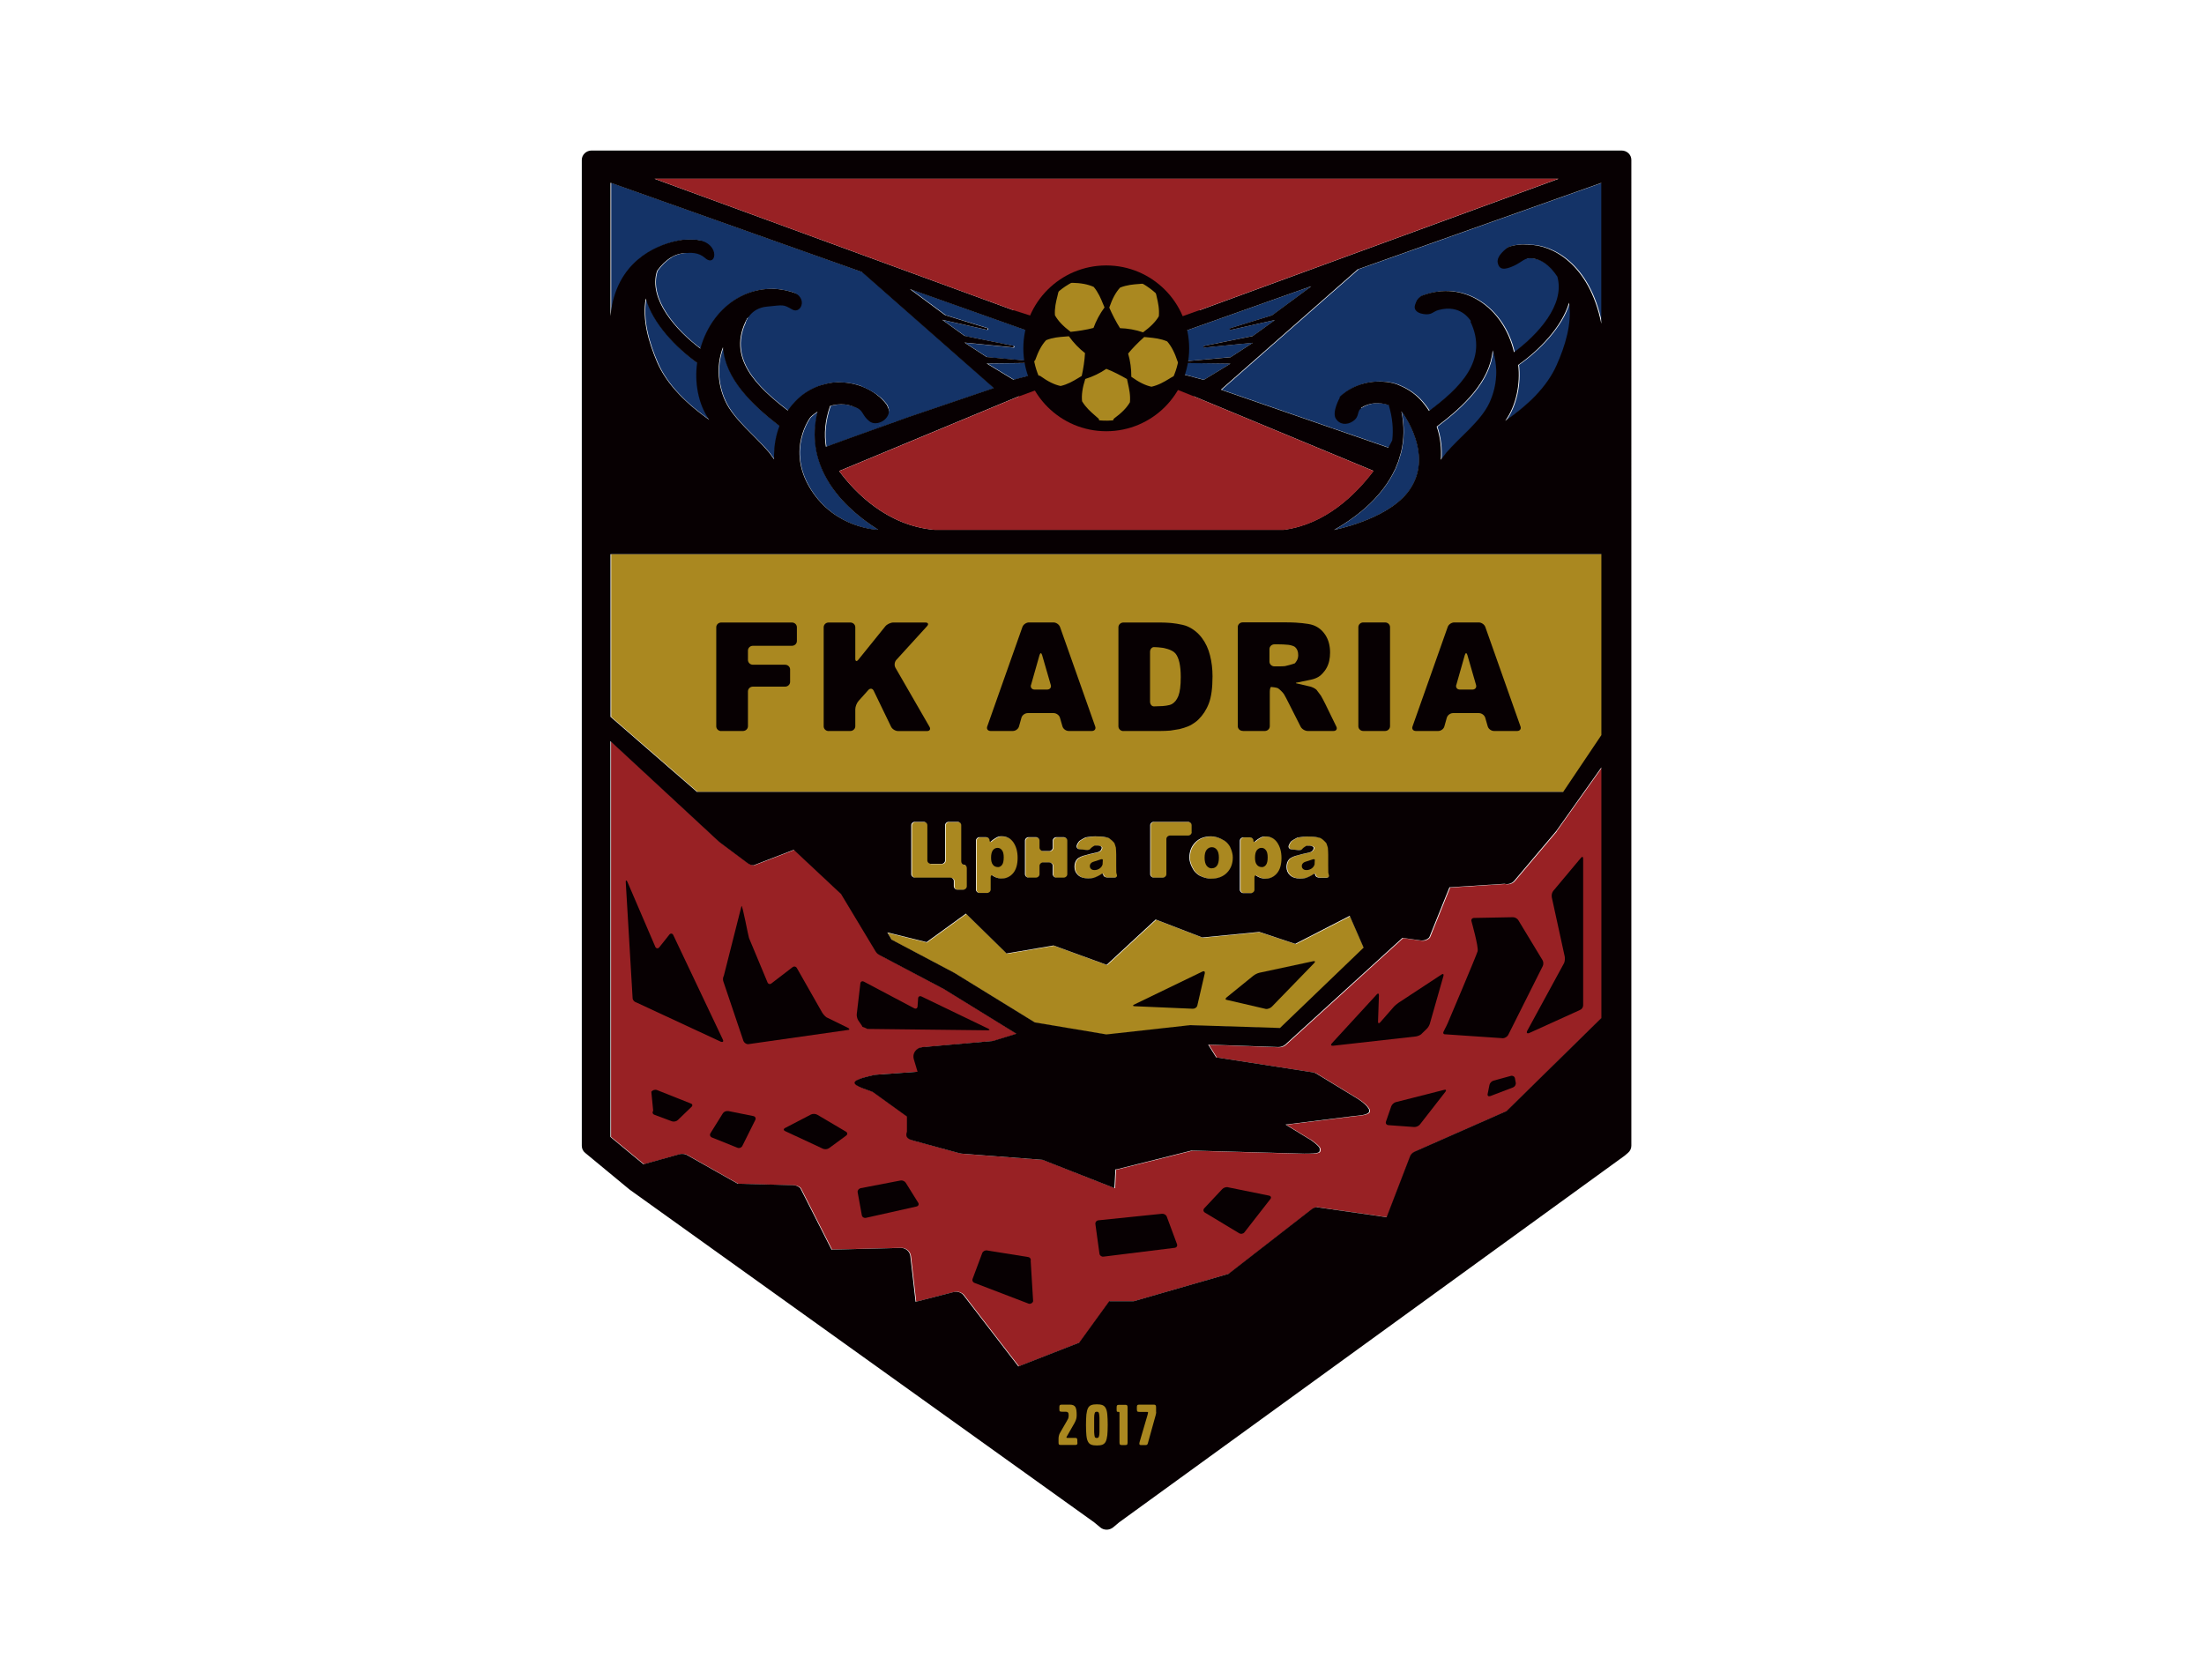 <?xml version="1.0" encoding="UTF-8"?>
<svg id="_レイヤー_2" data-name="レイヤー 2" xmlns="http://www.w3.org/2000/svg" viewBox="0 0 269.8 205.71">
  <defs>
    <style>
      .cls-1 {
        fill: #fff;
      }

      .cls-2, .cls-3 {
        fill-rule: evenodd;
      }

      .cls-2, .cls-4 {
        fill: #070002;
      }

      .cls-3, .cls-5 {
        fill: #aa8820;
      }

      .cls-6 {
        fill: #982124;
      }

      .cls-7 {
        fill: #143367;
      }
    </style>
  </defs>
  <g id="_レイヤー_1-2" data-name="レイヤー 1">
    <g>
      <rect class="cls-1" width="269.8" height="205.71"/>
      <g>
        <path class="cls-5" d="m159.78,105.52s-.18.06-.27.16c-.1.1-.15.22-.15.35,0,.15.05.27.15.36.1.1.24.14.43.14s.38-.05.55-.15c.17-.1.29-.23.36-.37.07-.15.07-.16.07-.16.02-.23.03-.49.03-.57s-.11-.11-.25-.06c-.14.05-.7.22-.92.3"/>
        <path class="cls-5" d="m114.04,105.8h1.29c.24,0,.44-.19.44-.42v-4.31c0-.23.2-.42.44-.42h1.1c.24,0,.44.19.44.42v4.41c0,.23.16.42.35.42s.34.19.34.42v2.22c0,.23-.2.42-.44.42h-.71c-.24,0-.44-.19-.44-.42v-.64c0-.23-.2-.42-.44-.42h-4.33c-.24,0-.44-.19-.44-.42v-5.99c0-.23.2-.42.44-.42h1.09c.24,0,.44.19.44.42v4.31c0,.23.2.42.44.42"/>
        <path class="cls-5" d="m119.55,108.94v-5.99c0-.23.2-.42.44-.42h.79c.24,0,.44.16.44.37s.1.25.22.11c.12-.14.59-.44.82-.53,0,0,.14-.06.45-.06.62,0,1.1.25,1.44.76.34.51.51,1.13.51,1.88,0,.82-.19,1.45-.56,1.88s-.84.65-1.4.65c-.27,0-.52-.05-.74-.15-.23-.1-.29-.15-.29-.15-.18-.16-.32-.1-.32.13v1.52c0,.23-.2.42-.44.42h-.92c-.24,0-.44-.19-.44-.42"/>
        <path class="cls-5" d="m127.77,104.23h.74c.24,0,.44-.19.44-.42v-.85c0-.23.2-.42.44-.42h.9c.24,0,.44.19.44.42v4.11c0,.23-.2.42-.44.42h-.9c-.24,0-.44-.19-.44-.42v-1.03c0-.23-.2-.42-.44-.42h-.74c-.24,0-.44.19-.44.42v1.03c0,.23-.2.42-.44.42h-.9c-.24,0-.44-.19-.44-.42v-4.11c0-.23.2-.42.44-.42h.9c.24,0,.44.19.44.42v.85c0,.23.2.42.44.42"/>
        <path class="cls-5" d="m134.87,103.69c-.09-.09-.25-.14-.48-.14h-.29c-.2.08-.51.31-.56.41-.05.1-.28.16-.52.13l-.83-.09c-.24-.03-.38-.23-.32-.46,0,0,.05-.16.16-.34.12-.18.17-.22.17-.22.19-.14.52-.33.74-.43l.28-.05c.28-.05.59-.08.93-.08.53,0,.96.03,1.28.09.32.06.45.15.45.15.19.14.48.4.62.58,0,0,0,0,.09.26.09.26.09.31.09.31.02.23.04.61.04.84v1.35c0,.23,0,.61.01.83l.03.13.03.13c.08.21-.05.37-.28.37h-.79c-.24,0-.49-.1-.55-.23l-.02-.06-.02-.07c-.02-.14-.15-.15-.27-.04-.13.11-.65.36-.88.43,0,0-.26.08-.68.08-.55,0-.97-.14-1.26-.41-.29-.27-.43-.61-.43-1.01,0-.37.1-.69.31-.93s.73-.41.73-.41c.23-.07.61-.18.84-.23,0,0,.67-.15.87-.2.2-.06.22-.07.22-.07.22-.09.39-.34.36-.56l-.09-.09Z"/>
        <path class="cls-5" d="m145.95,101.9c0,.23-.2.42-.44.42h-2.22c-.24,0-.44.19-.44.42v4.31c0,.23-.2.42-.44.42h-1.1c-.24,0-.44-.19-.44-.42v-5.99c0-.23.2-.42.44-.42h4.19c.24,0,.44.19.44.42v.83Z"/>
        <path class="cls-5" d="m146.4,103.15c.48-.49,1.12-.73,1.93-.73.93,0,1.75.61,1.75.61.19.14.44.42.55.63,0,0,.36.66.36,1.34,0,.76-.24,1.38-.71,1.87-.47.49-1.12.73-1.96.73-.74,0-1.43-.39-1.43-.39-.2-.12-.49-.37-.63-.56,0,0-.59-.81-.59-1.62,0-.75.24-1.37.72-1.86"/>
        <path class="cls-5" d="m151.86,108.94v-5.99c0-.23.2-.42.44-.42h.79c.24,0,.44.16.44.37s.1.25.22.11c.12-.14.59-.44.82-.53,0,0,.14-.06.45-.06.62,0,1.1.25,1.44.76.34.51.51,1.13.51,1.88,0,.82-.19,1.45-.56,1.88s-.84.65-1.4.65c-.27,0-.52-.05-.74-.15-.23-.1-.29-.15-.29-.15-.18-.16-.32-.1-.32.13v1.52c0,.23-.2.42-.44.42h-.92c-.24,0-.44-.19-.44-.42"/>
        <path class="cls-5" d="m160.82,103.69c-.09-.09-.25-.14-.48-.14h-.29c-.2.08-.51.31-.56.41-.05.1-.28.16-.52.13l-.83-.09c-.24-.03-.38-.23-.32-.46,0,0,.05-.16.16-.34.12-.18.17-.22.17-.22.19-.14.52-.33.74-.43l.28-.05c.28-.05.59-.08.93-.08.53,0,.96.03,1.28.09.32.06.45.15.45.15.19.14.48.4.62.58,0,0,0,0,.09.26.09.26.09.31.09.31.02.23.04.61.04.84v1.35c0,.23,0,.61.01.83l.03.13.03.13c.08.21-.05.37-.28.37h-.79c-.24,0-.49-.1-.55-.23l-.02-.06-.02-.07c-.02-.14-.15-.15-.27-.04-.13.11-.65.36-.88.43,0,0-.26.08-.68.08-.55,0-.97-.14-1.26-.41-.29-.27-.43-.61-.43-1.01,0-.37.1-.69.31-.93.2-.24.73-.41.73-.41.23-.07.61-.18.84-.23,0,0,.67-.15.87-.2.2-.06.22-.07.22-.07.22-.09.39-.34.36-.56l-.09-.09Z"/>
        <path class="cls-5" d="m154.45,106.17c.21,0,.38-.09.52-.27.14-.18.21-.49.21-.93,0-.4-.07-.7-.22-.88-.15-.19-.32-.28-.53-.28-.23,0-.41.09-.57.28-.15.19-.23.5-.23.92,0,.39.07.68.23.87.15.19.35.28.59.28"/>
        <path class="cls-5" d="m148.34,106.31c.26,0,.47-.1.63-.31.16-.21.24-.54.24-1,0-.43-.08-.75-.25-.96-.16-.21-.37-.31-.61-.31-.26,0-.47.11-.64.32-.17.21-.25.54-.25.97s.09.77.25.98c.17.21.38.32.63.32"/>
        <path class="cls-5" d="m133.83,105.52s-.18.06-.27.16c-.1.1-.15.22-.15.35,0,.15.05.27.15.36.1.1.24.14.43.14s.38-.05.55-.15c.17-.1.29-.23.36-.37.07-.15.07-.16.07-.16.02-.23.03-.49.03-.57s-.11-.11-.25-.06c-.14.05-.7.22-.92.3"/>
        <path class="cls-5" d="m122.14,106.17c.21,0,.38-.09.52-.27.14-.18.21-.49.21-.93,0-.4-.07-.7-.22-.88-.15-.19-.32-.28-.53-.28-.23,0-.41.09-.57.28-.15.19-.23.5-.23.92,0,.39.07.68.23.87.15.19.35.28.59.28"/>
        <path class="cls-7" d="m171.54,55.36l-.34,1.14c-.03.08-.06.16-.1.24l-.32.81h-.02c-1.44,3.03-4.19,5.49-7.42,7.33,0,0,6.25-1.2,8.94-4.52,3.62-4.47-.7-10-.7-10,.37,1.79.33,3.45-.04,5"/>
        <path class="cls-7" d="m100.12,50.43c-.31.2-.6.42-.86.67,0,0-3.03,3.93.02,8.82,3.05,4.89,8.28,4.97,8.28,4.97-5.26-3.33-8.97-8.24-7.44-14.46"/>
        <path class="cls-7" d="m74.82,22.4v16.32c.62-6.68,5.57-8.62,7.86-9.16.11-.03.22-.05.33-.08.19-.04.36-.07.49-.09.07-.01.14-.02.2-.03.08,0,.13-.01.13-.01h0c1.04-.1,2.12.01,3.16.37,1,.35,1.33,1.6,1.32,1.95-.03,1.12-.95,2.01-2.05,1.98-1.09-.03-1.93-.76-1.89-1.87,0-.14,0-.63.02-.76-1.57-.16-2.89.77-3.88,2.15-1.12,3.46,2.35,7.29,5.3,9.52,1.52-5.57,6.74-8.77,11.93-6.68.72.28,1.26,1.52,1.22,2.2-.04.13-.09.27-.12.4-1.4,2.78-3.67.8-3.4-.64-1.11-.63-2.85.43-3.89,1.01-2.65,4.86,1.28,8.46,4.96,11.29.36-.5.76-.99,1.25-1.45.76-.71,1.62-1.22,2.53-1.56,0,0,1.53-.56,2.69-.44,2.06.04,4.28.93,5.64,2.73.06.11.12.23.17.36.02.05.03.09.05.14.03.1.07.2.1.31.43,1.93-2.69,2.08-3.36,1.53-.72-.59-.38-1.76-.38-1.76-1.04-.69-2.3-.78-3.51-.42-.63,1.79-.76,3.46-.51,5l2.4-.88,7.64-2.74,10.51-3.57-16.15-14.21-30.75-10.92Z"/>
        <path class="cls-7" d="m88.57,42.53c-.74,1.95-.76,4.3.25,6.53,1.04,2.32,3.76,4.39,5.37,6.33.23.28.42.59.64.87-.05-1.4.15-2.79.65-4.08-3.39-2.62-6.65-5.79-6.91-9.66"/>
        <path class="cls-7" d="m85.42,44.45c-2.53-1.82-5.43-4.78-6.29-7.89-.48,2.6.37,5.42,1.37,7.76,1.22,2.88,3.72,5.2,6.4,7.11-1.36-1.93-1.81-4.65-1.47-6.97"/>
        <path class="cls-7" d="m175.96,52.24c.45,1.3.6,2.67.51,4.06.22-.28.41-.57.63-.84,1.59-1.87,4.24-3.84,5.29-6.1,1.02-2.18,1.07-4.5.41-6.45-.35,3.81-3.55,6.85-6.85,9.34"/>
        <path class="cls-7" d="m185.95,44.67c.27,2.31-.24,4.98-1.59,6.85,2.6-1.81,5.06-4.03,6.3-6.84,1.01-2.28,1.9-5.04,1.51-7.63-.9,3.05-3.75,5.89-6.21,7.62"/>
        <path class="cls-7" d="m166.3,32.99l-16.68,14.67-.06.06,20.49,7.1c.31-.55.47-.88.48-.91.15-1.33.05-2.77-.43-4.31-1.14-.38-2.35-.34-3.36.32.11.26.18.53.18.83,0,1.11-.85,2.01-1.9,2.01s-1.99-.81-1.99-1.92c0-.4.19-1.14.47-1.59,1.35-1.75,3.49-2.56,5.46-2.54,0,0,1.52-.02,2.55.52.85.36,1.66.89,2.37,1.61.45.47.82.96,1.15,1.47,3.58-2.69,7.43-6.14,5.03-11.02-.98-.61-2.61-1.71-3.69-1.11.14.89-.68,1.96-1.61,1.96-1.04,0-1.76-.75-1.76-1.86,0-.68.54-1.85,1.23-2.11,5-1.91,9.9,1.4,11.2,6.95,2.87-2.12,6.29-5.8,5.31-9.25-.91-1.39-2.15-2.36-3.65-2.24.03.13,0,.61,0,.74,0,1.11-.81,1.8-1.86,1.8s-1.94-.9-1.9-2.02c.09-2.69,3.97-2.19,3.97-2.19h-.01c2.72,0,7.34,2.25,8.83,9.65v-17.23l-29.82,10.59Z"/>
        <path class="cls-7" d="m147.38,46.5l3.27-1.99-5.57-.07c-.06,0-.11-.05-.11-.1,0-.06.04-.1.1-.11l5.59-.5,2.72-1.77-5.92.59h-.01c-.06,0-.11-.05-.11-.11s.05-.1.1-.1l5.93-1.2,2.73-1.97-5.43,1.22s-.02,0-.02,0h-.01c-.06,0-.11-.05-.11-.11,0-.05.04-.1.1-.1l5.12-1.58,4.78-3.54h-.06s-23.43,8.32-23.43,8.32l4.55,1.58,5.8,1.54Z"/>
        <path class="cls-7" d="m120.88,40.18c.05,0,.1.05.1.11s-.05.1-.11.1h0s-.02,0-.03,0l-5.43-1.21,2.73,1.97,5.94,1.2c.06,0,.1.05.1.11s-.05.1-.11.1h-.01l-5.92-.59,2.72,1.77,5.59.5c.06,0,.1.05.1.11,0,.06-.05.1-.11.1l-5.57.06,3.27,1.99,2.83-.75,6.97-2.37-22.47-7.98,4.31,3.19,5.12,1.58Z"/>
        <polygon class="cls-5" points="74.82 67.86 74.82 87.77 85.4 96.96 191.45 96.96 196.12 90.01 196.12 67.86 74.82 67.86"/>
        <path class="cls-5" d="m158.62,115.6l-4.4-1.46-6.97.68-5.71-2.2-6,5.55-6.5-2.37-5.75.98-4.98-4.88-4.84,3.51-4.81-1.19.53.89,7.69,4.07,9.84,6.06,8.77,1.47,10.2-1.13c.06,0,.12,0,.18,0h.02l10.85.34,10.23-9.83-1.7-3.9-6.67,3.43Z"/>
        <path class="cls-6" d="m190.58,101.8l-5.11,6.05c-.29.35-.77.5-1.22.39l-6.73.43-2.47,6.13c-.27.29-.66.43-1.06.37l-2.22-.31-14.34,13.06c-.23.21-.55.32-.87.31l-8.57-.31.97,1.56,11.82,1.83c.16.02.31.08.45.16l5.07,3.09c.43.26,1.51,1.07,1.4,1.54-.11.47-1.39.51-1.89.57l-8.35,1.04,2.75,1.68c.5.24,1.41,1,1.43,1.23.05.54.06.65-1.88.65l-13.8-.38-9.01,2.26c-.1.03-.2.04-.3.04-.06,0-.11,2.3-.16,2.29l-8.78-3.46-9.91-.76c-.08,0-.16-.02-.23-.04l-5.59-1.54c-.52-.14-1.16-.3-.87-1.11v-1.86l-4.15-2.99c-.44-.22-2.32-.7-2.26-1.17.06-.47,2.05-.85,2.53-.96l5.18-.37-.46-1.54c-.1-.33-.04-.68.16-.97.2-.28.52-.47.88-.49l8.65-.76,2.87-.88-8.86-5.46-7.91-4.19c-.19-.1-.35-.25-.46-.43l-4.23-7.03-5.79-5.42-4.9,1.89c-.27,0-.53-.09-.74-.24l-3.49-2.61-13.33-12.35v48.46l4.05,3.35,1.03-.29h0s3.36-.94,3.36-.94c.09-.03.18-.04.27-.04.03,0,.05,0,.08,0,.06,0,.12,0,.19.02.03,0,.06.01.1.02.05.01.11.03.16.05.03.01.06.03.09.04.02.01.04.02.06.03l6.19,3.5,6.81.18s.07,0,.11.01c.04,0,.08,0,.11.01.05.01.09.03.14.04.03.01.06.02.1.03.05.02.09.05.14.07.02.02.05.03.08.04.07.05.13.1.18.16l3.81,7.51,8.54-.21c.58.03,1.05.47,1.12,1.02l.64,5.58,4.64-1.19c.42-.11.87.01,1.18.32l6.76,8.78,7.45-2.91,3.68-5.08h3.01l11.58-3.34,10.19-7.92c.17-.13.38-.22.6-.24l8.56,1.23,2.9-7.54c.12-.21.3-.38.52-.49l11.27-4.97,11.61-11.4v-30.67l-5.54,7.81Z"/>
        <path class="cls-4" d="m88.49,127.29l-6.08-12.82c-.11-.2-.32-.22-.47-.04l-1.23,1.55c-.15.19-.36.17-.48-.03l-3.44-8.01c-.11-.2-.2-.18-.19.05l.84,14.21c0,.23.2.47.44.53l10.39,4.83c.23.06.33-.06.22-.27"/>
        <path class="cls-4" d="m101.16,124.55c-.18-.13-.42-.4-.53-.6l-3.08-5.42c-.11-.2-.35-.25-.53-.11l-2.59,1.99c-.18.14-.4.07-.48-.14l-2.26-5.42c-.09-.21-.81-4.12-.92-3.92l-2.16,8.53c-.12.2-.14.53-.05.74l2.45,7.26c.09.21.34.39.56.39l12.21-1.74c.22,0,.25-.11.07-.24l-2.67-1.31Z"/>
        <path class="cls-4" d="m105.52,125.63c.12.2,0,0,.66.35l14.75.17c.24,0,.26-.1.05-.2l-8.17-3.94c-.22-.1-.41,0-.42.23l-.07.99c-.02.23-.2.33-.41.22l-6.16-3.26c-.21-.11-.4-.01-.43.22l-.44,3.74c-.03.23.05.58.18.78l.48.7Z"/>
        <path class="cls-4" d="m173.99,126.61l.6-.58c.18-.15.38-.46.44-.68l1.67-5.86c.06-.22-.05-.3-.24-.17l-5.25,3.45c-.2.13-.49.38-.64.56l-1.61,1.84c-.16.18-.28.13-.27-.1l.11-3.21c0-.23-.11-.28-.27-.1l-5.5,5.99c-.16.18-.09.31.15.29l10.06-1.13c.24-.01.58-.15.77-.3"/>
        <path class="cls-4" d="m176.96,126.64l7.04.48c.24-.02.52-.2.63-.41l4.22-8.42c.11-.21.1-.54-.03-.74l-2.96-4.89c-.12-.2-.41-.36-.66-.36l-4.75.09c-.24,0-.39.19-.32.41,0,0,.89,3.15.75,3.67-.14.52-3.64,8.76-3.64,8.76-.09.21-.26.56-.37.76l-.15.31c-.11.2-.01.36.23.34"/>
        <path class="cls-4" d="m189.95,109.82l1.59,7.28c.05.23.02.59-.07.81l-4.54,8.34c-.09.22.03.32.25.24l6.21-2.82c.23-.08.41-.34.41-.57v-17.98c0-.23-.13-.27-.27-.09l-3.39,4.05c-.15.18-.23.51-.18.74"/>
        <path class="cls-4" d="m105.34,145.48l4.89-.94c.23-.05.53.08.65.28l1.52,2.44c.12.2.03.4-.2.46l-6.2,1.39c-.23.05-.46-.09-.5-.32l-.51-2.8c-.04-.23.12-.45.35-.5"/>
        <path class="cls-4" d="m125.87,153.91l-5.05-.81c-.24-.04-.5.11-.58.32l-1.18,3.16c-.08.22.04.44.27.51l6.6,2.53c.23.06.47-.07.54-.3l-.3-4.94c.06-.22-.08-.44-.31-.47"/>
        <path class="cls-4" d="m142.25,148.61l-7.78.8c-.24.02-.41.23-.38.46l.5,3.63c.03.23.26.39.49.36l8.71-1.08c.24-.03.37-.23.29-.45l-1.25-3.37c-.08-.22-.34-.37-.58-.35"/>
        <path class="cls-4" d="m150.34,145.36c-.23-.05-.56.05-.72.23l-2.2,2.35c-.16.17-.12.41.08.53l4.2,2.53c.2.12.49.07.63-.11l3.18-4.08c.15-.18.07-.37-.16-.42l-5.02-1.02Z"/>
        <path class="cls-4" d="m170.87,134.94c-.23.06-.48.29-.56.51l-.65,1.88c-.07.22.06.41.3.43l3.15.23c.24.02.55-.12.7-.3l3.13-4.02c.14-.18.07-.29-.16-.23l-5.9,1.5Z"/>
        <path class="cls-4" d="m184.95,131.73l-2.12.58c-.23.06-.46.3-.5.53l-.22,1.1c-.05.23.1.34.33.26l2.78-1.06c.22-.09.37-.34.33-.57l-.1-.54c-.04-.23-.27-.36-.5-.3"/>
        <path class="cls-4" d="m154.96,123.54c.24.02.57-.11.73-.28l5.19-5.35c.16-.17.11-.27-.13-.22l-6.58,1.41c-.23.05-.57.22-.75.37l-3.28,2.66c-.18.16-.13.3.11.31l4.7,1.09Z"/>
        <path class="cls-4" d="m146.04,123.5c.24.01.48-.16.53-.39l.91-3.93c.05-.23-.08-.33-.3-.22l-8.33,4.03c-.22.1-.19.2.05.21l7.15.31Z"/>
        <path class="cls-4" d="m159.78,105.52s-.18.06-.27.16c-.1.1-.15.22-.15.35,0,.15.05.27.15.36.1.1.24.14.43.14s.38-.05.55-.15c.17-.1.29-.23.36-.37.07-.15.07-.16.07-.16.02-.23.03-.49.03-.57s-.11-.11-.25-.06c-.14.05-.7.22-.92.3"/>
        <path class="cls-4" d="m198.51,18.43h-126.09c-.66,0-1.2.52-1.2,1.15v120.71c0,.34.15.66.42.87l5.36,4.43s.07.06.1.08l56.84,40.72.75.62c.22.19.5.28.78.28s.56-.1.79-.28l.74-.62,61.88-44.89.41-.35c.26-.22.41-.53.41-.87V19.58c0-.64-.53-1.15-1.2-1.15m-7.71,3.46l-43.95,16.1c-1.88-4.27-6.26-7.27-11.38-7.27s-9.5,3-11.38,7.27l-43.96-16.1h110.67Zm-40.17,18.51h0s.02,0,.02,0l5.43-1.22-2.73,1.97-5.93,1.2c-.06,0-.1.05-.1.1s.05.11.11.11h.02l5.92-.59-2.72,1.77-5.59.5c-.06,0-.1.05-.1.11s.05.1.11.1l5.57.07-3.27,1.99-5.8-1.54-4.55-1.58,23.43-8.32h.06s-4.78,3.53-4.78,3.53l-5.12,1.58c-.05,0-.1.05-.1.1,0,.06.05.11.11.11m20.94,9.97s4.32,5.53.7,10c-2.69,3.32-8.94,4.52-8.94,4.52,3.24-1.84,5.99-4.3,7.42-7.34h.02s.32-.81.32-.81c.03-.08.07-.16.1-.24l.34-1.14c.37-1.54.41-3.21.04-5m-14.39,14.52h-42.74c-5.8-.5-9.72-4.53-11.7-7.2l22-9.15c2.14,3.57,6.13,5.98,10.71,5.98s8.58-2.41,10.71-5.98l21.99,9.13c-2.2,2.91-5.89,6.54-10.98,7.21m-49.64,0s-5.23-.09-8.28-4.97c-3.05-4.89-.02-8.82-.02-8.82.26-.25.56-.47.86-.67-1.53,6.22,2.18,11.13,7.43,14.46m18.87-20.65l-5.59-.5-2.72-1.77,5.92.59h.01c.06,0,.11-.05.11-.11s-.05-.1-.1-.1l-5.93-1.2-2.73-1.97,5.43,1.22s.02,0,.02,0h.01c.06,0,.11-.05.11-.11,0-.05-.04-.1-.1-.1l-5.12-1.58-4.31-3.19,22.47,7.98-6.97,2.37-2.83.75-3.27-1.99,5.57-.07c.06,0,.11-.05.11-.1,0-.06-.04-.1-.1-.11m-51.61-21.84l30.75,10.92,16.15,14.21-10.51,3.57-7.64,2.74-2.4.88c-.25-1.54-.12-3.21.51-5,1.21-.35,2.47-.27,3.51.42,0,0-.34,1.17.38,1.76.67.54,3.79.39,3.36-1.53-.03-.1-.06-.2-.1-.31-.02-.05-.03-.09-.05-.14-.05-.13-.11-.25-.17-.36-1.36-1.81-3.58-2.69-5.64-2.73-1.15-.11-2.69.44-2.69.44-.9.34-1.77.85-2.53,1.56-.49.46-.89.95-1.25,1.45-3.67-2.83-7.61-6.44-4.96-11.29,1.04-.59,2.78-1.65,3.89-1.01-.27,1.44,2,3.41,3.4.64.04-.13.08-.27.12-.4.03-.68-.5-1.92-1.22-2.2-5.18-2.08-10.4,1.11-11.93,6.68-2.95-2.23-6.42-6.05-5.3-9.52,1-1.38,2.31-2.31,3.88-2.15-.03.13-.02.61-.02.76-.03,1.12.8,1.84,1.89,1.87,1.1.03,2.02-.85,2.05-1.98.01-.35-.32-1.6-1.32-1.95-1.05-.36-2.12-.47-3.17-.36h0s-.05,0-.13,0c-.07,0-.14.02-.21.03-.13.02-.3.05-.49.09-.11.02-.22.05-.33.07-2.29.55-7.23,2.48-7.85,9.16v-16.32Zm20.66,29.78c-.5,1.3-.7,2.68-.65,4.08-.22-.29-.41-.59-.64-.87-1.61-1.94-4.33-4.01-5.37-6.33-1-2.23-.99-4.59-.25-6.53.26,3.86,3.52,7.03,6.91,9.65m-8.59-.75c-2.67-1.91-5.17-4.23-6.4-7.11-.99-2.34-1.85-5.15-1.37-7.76.86,3.11,3.76,6.07,6.29,7.89-.34,2.32.11,5.04,1.47,6.97m109.23,73.23l-11.61,11.4-11.27,4.97c-.22.11-.4.28-.52.49l-2.9,7.54-8.57-1.23c-.22.03-.43.11-.6.25l-10.19,7.92-11.58,3.34h-3.01l-3.68,5.08-7.45,2.91-6.76-8.78c-.3-.31-.75-.43-1.18-.32l-4.64,1.19-.64-5.58c-.06-.56-.53-.99-1.11-1.02l-8.54.21-3.81-7.51c-.06-.06-.12-.11-.18-.16-.02-.02-.05-.03-.08-.04-.04-.03-.09-.06-.14-.08-.03-.01-.06-.02-.1-.03-.05-.02-.09-.03-.14-.04-.04,0-.08-.01-.12-.01-.04,0-.07-.01-.11-.02l-6.8-.18-6.19-3.5s-.04-.02-.06-.03c-.03-.01-.06-.03-.1-.04-.05-.02-.1-.04-.16-.05-.03,0-.06-.02-.1-.02-.06-.01-.12-.01-.18-.01-.03,0-.05,0-.08,0-.09,0-.18.02-.27.04l-3.36.94h0l-1.04.29-4.05-3.35v-48.46l13.33,12.35,3.49,2.61c.21.16.47.24.73.24l4.9-1.89,5.79,5.42,4.23,7.03c.11.18.27.33.46.43l7.91,4.18,8.86,5.46-2.87.88-8.65.76c-.35.03-.68.21-.88.5-.2.28-.26.64-.16.97l.46,1.54-5.18.37c-.48.11-2.47.49-2.53.96-.06.47,1.82.95,2.26,1.17l4.15,2.99v1.86c-.29.81.35.97.87,1.11l5.59,1.53c.08.02.15.03.23.04l9.91.76,8.78,3.45c.05,0,.11-2.29.16-2.29.1,0,.2-.01.3-.04l9.01-2.26,13.79.38c1.94,0,1.93-.12,1.88-.65-.02-.23-.93-.98-1.43-1.23l-2.75-1.68,8.36-1.04c.5-.06,1.78-.1,1.89-.57s-.98-1.28-1.4-1.54l-5.07-3.09c-.14-.08-.29-.14-.45-.16l-11.82-1.83-.97-1.56,8.57.3c.32,0,.63-.1.87-.31l14.34-13.06,2.22.31c.4.05.79-.09,1.06-.37l2.47-6.13,6.73-.43c.45.11.93-.04,1.22-.39l5.11-6.05,5.54-7.81v30.67Zm-82.08-18.86h1.29c.24,0,.44-.19.44-.42v-4.31c0-.23.2-.42.44-.42h1.1c.24,0,.44.19.44.42v4.41c0,.23.15.42.34.42s.34.19.34.42v2.22c0,.23-.2.42-.44.42h-.71c-.24,0-.44-.19-.44-.42v-.64c0-.23-.2-.42-.44-.42h-4.33c-.24,0-.44-.19-.44-.42v-5.99c0-.23.19-.42.44-.42h1.09c.24,0,.44.19.44.42v4.31c0,.23.2.42.44.42m-.56,9.6l4.84-3.51,4.98,4.88,5.75-.98,6.5,2.37,6-5.55,5.71,2.2,6.98-.68,4.4,1.46,6.66-3.43,1.7,3.9-10.23,9.83-10.84-.34h-.02c-.06,0-.12,0-.18,0l-10.2,1.13-8.77-1.47-9.84-6.06-7.69-4.07-.53-.89,4.81,1.19Zm6.07-6.46v-5.99c0-.23.2-.42.44-.42h.78c.24,0,.44.16.44.37s.1.25.22.11c.12-.14.6-.44.82-.53,0,0,.14-.06.45-.06.62,0,1.1.26,1.44.76s.51,1.13.51,1.88c0,.82-.19,1.45-.55,1.88-.37.43-.84.65-1.4.65-.27,0-.52-.05-.75-.15-.23-.1-.28-.15-.28-.15-.18-.16-.32-.1-.32.13v1.52c0,.23-.2.42-.44.42h-.92c-.24,0-.44-.19-.44-.42m8.22-4.71h.74c.24,0,.44-.19.44-.42v-.86c0-.23.2-.42.44-.42h.9c.24,0,.44.19.44.42v4.11c0,.23-.2.42-.44.42h-.9c-.24,0-.44-.19-.44-.42v-1.02c0-.23-.2-.42-.44-.42h-.74c-.24,0-.44.19-.44.42v1.02c0,.23-.2.42-.44.42h-.9c-.24,0-.44-.19-.44-.42v-4.11c0-.23.2-.42.44-.42h.9c.24,0,.44.19.44.42v.86c0,.23.2.42.44.42m7.11-.54c-.09-.09-.25-.14-.48-.14h-.29c-.2.08-.51.31-.56.41-.05.1-.28.16-.52.13l-.83-.09c-.24-.03-.38-.23-.32-.45,0,0,.04-.16.16-.34.12-.18.17-.22.17-.22.19-.14.52-.33.74-.43l.28-.05c.28-.05.59-.08.92-.08.53,0,.96.03,1.28.1.32.06.45.15.45.15.19.13.47.39.62.58,0,0,0,0,.09.26.09.26.09.31.09.31.02.23.04.61.04.84v1.35c0,.23,0,.61.01.83l.03.13.03.13c.09.2-.04.37-.28.37h-.79c-.24,0-.49-.1-.55-.23l-.02-.07-.02-.07c-.02-.14-.14-.15-.27-.04-.13.11-.65.36-.88.43,0,0-.26.08-.68.08-.55,0-.97-.14-1.26-.41-.29-.27-.43-.61-.43-1.01,0-.38.1-.69.31-.93.2-.24.73-.41.73-.41.23-.07.61-.17.84-.23,0,0,.67-.15.87-.2.2-.06.22-.07.22-.07.22-.09.39-.33.36-.55l-.09-.09Zm11.08-1.78c0,.23-.2.42-.44.42h-2.22c-.24,0-.44.19-.44.42v4.31c0,.23-.2.42-.44.42h-1.1c-.24,0-.44-.19-.44-.42v-5.99c0-.23.2-.42.44-.42h4.19c.24,0,.44.19.44.42v.83Zm.44,1.25c.48-.49,1.12-.73,1.93-.73.93,0,1.75.61,1.75.61.19.14.44.42.55.63,0,0,.36.66.36,1.34,0,.76-.24,1.39-.71,1.87-.47.48-1.12.73-1.96.73-.74,0-1.43-.39-1.43-.39-.21-.12-.49-.37-.63-.56,0,0-.59-.81-.59-1.62,0-.76.24-1.38.72-1.87m5.46,5.79v-5.99c0-.23.2-.42.44-.42h.78c.24,0,.44.16.44.37s.1.25.22.11c.12-.14.59-.44.82-.53,0,0,.14-.06.45-.06.62,0,1.1.26,1.44.76.34.51.51,1.13.51,1.88,0,.82-.19,1.45-.56,1.88-.37.43-.84.65-1.4.65-.27,0-.52-.05-.74-.15-.23-.1-.29-.15-.29-.15-.18-.16-.32-.1-.32.13v1.52c0,.23-.2.42-.44.42h-.91c-.24,0-.44-.19-.44-.42m8.96-5.25c-.09-.09-.25-.14-.47-.14h-.29c-.2.08-.51.31-.56.41-.04.1-.28.16-.51.13l-.83-.09c-.24-.03-.39-.23-.32-.45,0,0,.05-.16.16-.34.12-.18.17-.22.17-.22.19-.14.52-.33.73-.43l.29-.05c.28-.05.59-.08.92-.08.53,0,.96.03,1.28.1.32.06.45.15.45.15.2.13.48.39.62.58,0,0,0,0,.09.26.09.26.09.31.09.31.02.23.04.61.04.84v1.35c0,.23,0,.61.01.83l.03.13.03.13c.09.2-.04.37-.28.37h-.79c-.24,0-.49-.1-.55-.23l-.02-.07-.02-.07c-.02-.14-.15-.15-.27-.04-.13.11-.65.36-.88.43,0,0-.26.08-.68.08-.55,0-.97-.14-1.26-.41-.29-.27-.43-.61-.43-1.01,0-.38.1-.69.31-.93.21-.24.73-.41.73-.41.23-.07.61-.17.84-.23,0,0,.67-.15.87-.2.2-.06.22-.07.22-.07.22-.09.38-.33.36-.55l-.09-.09Zm35.3-13.68l-4.67,6.95h-106.05l-10.58-9.19v-19.91h121.3v22.15Zm-20.16-37.77c3.3-2.49,6.5-5.53,6.85-9.34.66,1.94.61,4.27-.41,6.45-1.06,2.27-3.71,4.23-5.29,6.11-.23.27-.42.57-.64.84.09-1.39-.06-2.76-.51-4.05m9.99-7.57c2.46-1.73,5.31-4.57,6.21-7.62.39,2.59-.5,5.35-1.51,7.63-1.24,2.81-3.69,5.03-6.3,6.84,1.35-1.87,1.86-4.54,1.59-6.85m10.17-5.04c-1.49-7.4-6.11-9.65-8.83-9.66h.01s-3.88-.49-3.97,2.2c-.03,1.11.85,2.01,1.9,2.01s1.86-.69,1.86-1.8c0-.14.03-.62,0-.75,1.5-.12,2.73.84,3.65,2.24.98,3.46-2.44,7.13-5.31,9.25-1.31-5.55-6.2-8.86-11.2-6.95-.69.26-1.23,1.43-1.23,2.11,0,1.11.72,1.86,1.76,1.86.94,0,1.76-1.07,1.61-1.96,1.08-.59,2.71.51,3.69,1.11,2.4,4.88-1.45,8.33-5.03,11.02-.33-.51-.7-1-1.15-1.47-.71-.73-1.52-1.25-2.37-1.61-1.03-.54-2.55-.52-2.55-.52-1.97-.02-4.11.8-5.46,2.54-.27.44-.47,1.19-.47,1.59,0,1.11.95,1.92,1.99,1.92s1.9-.9,1.9-2.01c0-.3-.07-.58-.18-.83,1.01-.65,2.22-.7,3.36-.32.47,1.54.58,2.97.43,4.3-.01.03-.17.36-.48.91l-20.49-7.1.06-.06,16.68-14.67,29.82-10.59v17.23Z"/>
        <polygon class="cls-6" points="124.06 37.98 80.11 21.88 190.78 21.88 146.83 37.98 136.08 41.8 124.06 37.98"/>
        <path class="cls-6" d="m146.16,48.54l21.99,9.13c-2.19,2.91-5.89,6.54-10.98,7.21h-42.74c-5.8-.5-9.72-4.53-11.7-7.2l22-9.15,11.19-4.09,10.24,4.09Z"/>
        <path class="cls-4" d="m100.03,136.48c-.2-.12-.55-.13-.76-.02l-3.17,1.65c-.21.11-.21.28.01.38l4.63,2.16c.22.1.55.07.74-.07l2.1-1.54c.19-.14.18-.35-.02-.48l-3.52-2.08Z"/>
        <path class="cls-4" d="m80.4,133.45c-.23-.07-.53.03-.67.22l.23,2.33c-.14.19-.07.41.15.49l2.14.8c.22.08.55.02.72-.15l1.68-1.62c.17-.16.12-.35-.11-.42l-4.15-1.65Z"/>
        <path class="cls-4" d="m89.14,136.04c-.24-.05-.53.08-.65.27l-1.52,2.44c-.12.2-.04.43.18.52l3.13,1.26c.22.09.49-.01.59-.22l1.59-3.19c.1-.21,0-.42-.24-.47l-3.08-.62Z"/>
        <path class="cls-4" d="m154.45,106.17c.21,0,.38-.09.52-.27.14-.18.21-.49.21-.93,0-.4-.07-.7-.22-.88-.15-.19-.32-.28-.53-.28-.23,0-.41.09-.57.28-.15.19-.23.5-.23.92,0,.39.07.68.23.87.15.19.35.28.59.28"/>
        <path class="cls-4" d="m148.34,106.31c.26,0,.47-.1.63-.31.16-.21.24-.54.24-1,0-.43-.08-.75-.25-.96-.16-.21-.37-.31-.61-.31-.26,0-.47.11-.64.32-.17.21-.25.54-.25.97s.09.77.25.98c.17.21.38.32.63.32"/>
        <path class="cls-4" d="m133.83,105.52s-.18.06-.27.16c-.1.1-.15.22-.15.35,0,.15.05.27.15.36.1.1.24.14.43.14s.38-.05.55-.15c.17-.1.29-.23.36-.37.07-.15.07-.16.07-.16.02-.23.03-.49.03-.57s-.11-.11-.25-.06c-.14.05-.7.22-.92.3"/>
        <path class="cls-4" d="m122.14,106.17c.21,0,.38-.09.52-.27.14-.18.21-.49.21-.93,0-.4-.07-.7-.22-.88-.15-.19-.32-.28-.53-.28-.23,0-.41.09-.57.28-.15.19-.23.5-.23.92,0,.39.07.68.23.87.15.19.35.28.59.28"/>
        <path class="cls-5" d="m131.9,176.62c0,.12-.02.2-.06.24-.04.04-.12.06-.24.06h-1.74c-.11,0-.19-.02-.23-.06-.04-.04-.05-.12-.05-.26v-.44c0-.11.01-.23.04-.36.03-.12.07-.23.11-.31l.87-1.51c.06-.1.11-.2.16-.3.04-.1.06-.23.06-.41,0-.16-.03-.27-.09-.33-.06-.06-.14-.09-.24-.09h-.48c-.14,0-.23-.02-.27-.05-.04-.03-.06-.12-.06-.25v-.27c0-.12.02-.2.06-.24.04-.04.12-.06.23-.06h1c.34,0,.56.1.68.31.06.11.1.25.12.41.02.16.03.36.03.58,0,.17-.02.33-.06.47-.04.14-.11.3-.2.47l-.96,1.68c-.06.1-.04.15.06.15h.97c.1,0,.16.02.21.06.04.03.06.11.06.22v.29Z"/>
        <path class="cls-5" d="m138.03,176.61c0,.13-.02.21-.05.26-.03.04-.11.06-.24.06h-.42c-.11,0-.19-.02-.22-.06-.04-.04-.06-.13-.06-.26v-3.59c0-.06,0-.11-.02-.12-.01-.02-.04-.03-.09-.03h-.06c-.08,0-.13-.02-.15-.05-.02-.03-.03-.11-.03-.24v-.25c0-.14.02-.23.06-.27.04-.04.14-.06.28-.06h.72c.11,0,.19.02.22.06.04.04.06.13.06.26v4.29Z"/>
        <path class="cls-5" d="m141.53,172.87c0,.07,0,.15-.02.22-.01.07-.03.13-.04.18l-.95,3.42c-.02.08-.05.14-.09.18-.03.04-.1.06-.19.06h-.57c-.07,0-.12-.01-.15-.04-.03-.03-.05-.07-.05-.14,0-.06.01-.11.03-.18l.99-3.38c.01-.05.02-.1.03-.14.01-.05.02-.08.02-.1,0-.05-.04-.08-.11-.08h-.95c-.13,0-.22-.02-.25-.06-.04-.04-.06-.12-.06-.26v-.26c0-.13.02-.21.06-.25.03-.04.11-.06.23-.06h1.79c.1,0,.17.02.21.07.04.05.06.13.06.24v.57Z"/>
        <path class="cls-5" d="m135.55,173.19c-.03-.33-.09-.59-.19-.77-.09-.18-.23-.31-.4-.38-.18-.07-.41-.1-.69-.1s-.52.03-.69.1c-.18.07-.31.2-.4.38-.09.19-.15.44-.19.77-.03.33-.05.75-.05,1.27s.02.94.05,1.27c.03.33.09.59.19.77.09.19.23.31.4.38.18.07.41.1.69.1s.52-.03.69-.1c.17-.07.31-.2.4-.38.09-.19.15-.45.19-.77.03-.33.05-.75.05-1.27s-.02-.94-.05-1.27m-.96,2.15c0,.21-.02.37-.05.48s-.06.17-.1.2c-.04.02-.1.04-.18.04-.07,0-.13-.01-.17-.04-.05-.02-.08-.09-.1-.2-.02-.11-.04-.26-.05-.48,0-.21,0-.51,0-.88s0-.67,0-.89c0-.21.02-.37.05-.48.02-.11.06-.17.1-.2.04-.02.1-.04.17-.04.08,0,.14.01.18.04.04.02.07.09.1.2.02.11.04.27.05.48,0,.22,0,.51,0,.89s0,.67,0,.88"/>
        <path class="cls-7" d="m82.24,31.51s2.54-1.29,4.06.07,2.01-2.31-1.68-2.26c-3.69.05-2.32-1.84-2.32-1.84l8.42,2.74-.11,3.05-6.32,2.32-2.06-4.07Z"/>
        <path class="cls-7" d="m91.3,39.47s.51-1.74,2.59-1.93c2.08-.2,1.95-.3,3.1.36,1.15.66,2.15-1.86-.59-2.32-2.74-.45-.5-1.68-.5-1.68,0,0,3.63.06,4.03.23s2.28,2.21,2.28,2.21l-.23,4.45-4.52,1.02-6.16-2.36Z"/>
        <path class="cls-7" d="m105.48,47.29s2.94,1.2,3.3,2.62c.36,1.42-1.45,2.37-2.34,1.68-.89-.69-.77-1.34-1.56-1.65-.79-.31-1.48,1.38-1.48,1.38l1.22,1.48,5.01-1.15,1.39-3.17-4.36-2.38-1.18,1.18Z"/>
        <path class="cls-7" d="m184.51,30.35s-1.35.94-1.17,1.82c.18.88.81.91,1.99.37.95-.43,1.37-1.07,2.2-.91.83.17,1.86,1.13,1.86,1.13,0,0-.56,2.03-.8,2.15-.24.12-1.35.48-2.63.52-1.28.04-2.67-.08-2.95-.56-.28-.48-.95-1.51-.95-2.03s.52-1.79.68-2.19c.16-.4,1.04-1.12,1.32-1.12s.47.81.47.81"/>
        <path class="cls-7" d="m173.21,37.39c-.11.32,0,.9,1.04,1.06,1.04.16,1.12-.29,1.84-.49,2.74-.75,3.85,1.22,3.96,1.34.12.12-1.52,1.04-2.03,1.52-.52.48-1.67,1.12-3.23.96-1.56-.16-2.35.88-2.99-1.12-.64-1.99-1.24-1.71-.68-2.83.56-1.12,1.47-1.91,2.03-2.27.56-.36.84-.4.84-.4l-.79,2.23Z"/>
        <path class="cls-7" d="m164.02,48.67s-.99,1.76-.51,2.56,1.39.83,2.1.35c.92-.61.4-1.3,1.13-1.65.72-.35,1.36-.18,1.72.1.36.28.84.32.68,1.16-.16.84-.08,1.63-.76,1.87-.68.24-1.28.56-1.6.32-.32-.24-3.93-1.05-3.93-1.05,0,0-.3-2.74-.3-2.9s0-1.56.24-1.6c.24-.04,1.23.83,1.23.83"/>
        <path class="cls-2" d="m145.57,42.65c0,5.61-4.54,10.15-10.15,10.15s-10.15-4.55-10.15-10.15,4.54-10.15,10.15-10.15,10.15,4.55,10.15,10.15"/>
        <path class="cls-3" d="m143.38,46.67c-2.29,4.4-7.71,6.11-12.11,3.82-4.4-2.29-6.11-7.71-3.82-12.11,2.29-4.4,7.71-6.11,12.11-3.82,4.4,2.29,6.11,7.71,3.82,12.11"/>
        <path class="cls-2" d="m139.95,40.96c-.79-.28-1.91-.54-3.01-.55-.5-.73-1.06-1.83-1.47-2.76-.51.66-1.1,1.65-1.44,2.69-.85.25-2.07.44-3.08.54-1.12-.84-1.73-1.54-2.1-2.22-.1-1.21.25-2.19.43-3.01-2.26,2.07-3.38,5.2-2.82,8.32.44-1.25.9-2.01,1.42-2.56,1.16-.48,2.23-.44,3.07-.53.47.69,1.23,1.56,2.11,2.2-.02.88-.22,2.11-.44,3.1-.44,1.33-.53,2.25-.44,3.02.61,1.05,1.47,1.65,2.08,2.22-3.03-.4-5.75-2.31-7.09-5.19,1.08.77,1.89,1.13,2.63,1.28,1.23-.27,2.07-.92,2.82-1.33.8-.23,1.86-.69,2.75-1.33.83.3,1.94.86,2.81,1.37,1.13.83,1.97,1.2,2.74,1.36,1.19-.26,2.02-.88,2.75-1.28-1.05,2.2-2.98,3.98-5.49,4.77-.55.17-1.1.29-1.64.36,1.07-.79,1.66-1.45,2.03-2.11.12-1.25-.23-2.26-.39-3.1.03-.83-.08-1.98-.41-3.03.54-.7,1.41-1.58,2.18-2.25,1.14-.82,1.75-1.5,2.14-2.18.12-1.2-.2-2.19-.36-3,1.08,1.03,1.93,2.34,2.41,3.86.48,1.52.54,3.07.25,4.52-.41-1.27-.86-2.04-1.37-2.61-1.15-.51-2.22-.48-3.06-.6m-.02-6.52c-2.12-1.2-4.72-1.55-7.24-.76-.55.17-1.06.39-1.55.65,1.33.03,2.2.23,2.88.56.82.95,1.11,1.98,1.46,2.76.45-1.33.93-2.12,1.46-2.68,1.12-.47,2.16-.44,2.99-.53"/>
        <path class="cls-4" d="m136.54,51.71c-.11,0-.2-.07-.24-.17-.05-.11,0-.24.09-.31.93-.68,1.54-1.31,1.93-1.98.08-.89-.1-1.65-.25-2.33-.04-.18-.08-.35-.11-.51-.72-.42-1.71-.94-2.53-1.25-.74.51-1.68.97-2.58,1.24-.35,1.09-.47,1.96-.39,2.73.46.76,1.05,1.28,1.58,1.74.15.13.29.25.42.37.08.08.11.2.06.31-.05.1-.16.16-.27.15-3.21-.42-5.93-2.42-7.29-5.34-.05-.11-.02-.24.07-.31.09-.08.23-.08.32-.01.93.67,1.72,1.06,2.48,1.22.87-.2,1.54-.6,2.14-.96.16-.09.31-.18.45-.27.18-.81.36-1.92.4-2.8-.71-.54-1.43-1.29-1.97-2.06-.16.02-.32.03-.49.04-.69.05-1.48.11-2.3.44-.53.57-.95,1.34-1.33,2.42-.04.11-.15.18-.27.18-.12-.01-.22-.1-.24-.22-.56-3.17.52-6.37,2.91-8.56.09-.08.21-.09.31-.03.1.06.15.17.13.28-.04.18-.08.36-.13.55-.17.68-.36,1.44-.3,2.33.38.68.99,1.33,1.92,2.03.83-.08,1.95-.25,2.8-.48.3-.84.79-1.76,1.35-2.51-.06-.14-.12-.3-.19-.45-.26-.64-.56-1.37-1.13-2.06-.7-.32-1.57-.49-2.72-.51-.12,0-.22-.09-.25-.2-.03-.12.03-.24.13-.3.51-.27,1.05-.5,1.6-.67,2.47-.78,5.2-.49,7.44.78.1.06.15.17.13.28-.02.11-.12.2-.23.21-.18.02-.36.03-.56.05-.7.05-1.48.11-2.31.44-.53.57-.95,1.35-1.33,2.45.33.76.84,1.78,1.32,2.52.9.02,1.93.2,2.82.51.92-.68,1.54-1.3,1.93-1.97.08-.89-.09-1.65-.25-2.33-.04-.19-.08-.37-.12-.54-.02-.11.03-.23.13-.28.1-.05.22-.04.31.04,1.14,1.09,2,2.46,2.48,3.97.47,1.51.56,3.12.26,4.66-.02.12-.12.2-.24.21-.12.01-.23-.07-.27-.18-.36-1.1-.77-1.89-1.28-2.47-.82-.35-1.6-.42-2.29-.49-.18-.02-.36-.03-.52-.05-.76.68-1.5,1.44-1.97,2.03.26.86.4,1.9.39,2.84.93.67,1.72,1.06,2.47,1.22.87-.2,1.55-.6,2.14-.96.16-.1.32-.2.48-.28.1-.06.22-.04.31.04.08.08.11.2.06.31-1.12,2.34-3.17,4.13-5.65,4.91-.55.17-1.12.3-1.69.37h-.03Zm-8.65-4.68c1.23,2.01,3.19,3.43,5.48,3.98-.49-.43-1-.94-1.42-1.65-.02-.03-.03-.07-.03-.1-.08-.73,0-1.53.26-2.49-.64.38-1.36.81-2.32,1.02-.03.01-.07.01-.11,0-.6-.12-1.2-.36-1.86-.75m10.7-.19c.17.72.35,1.54.25,2.52,0,.03-.02.07-.03.1-.3.53-.72,1.03-1.29,1.53.2-.05.4-.1.59-.16,2.03-.64,3.77-2.01,4.88-3.81-.56.32-1.2.65-2.01.83-.03,0-.07,0-.11,0-.72-.14-1.46-.47-2.29-1.02m-7.15-5.74c.52.68,1.16,1.32,1.79,1.78.07.05.11.13.11.22-.02.82-.18,1.86-.35,2.7.8-.28,1.61-.7,2.24-1.15.07-.05.16-.06.24-.03.77.27,1.72.75,2.46,1.17-.02-.85-.16-1.75-.4-2.49-.03-.08-.01-.17.04-.24.5-.65,1.24-1.4,1.87-1.98-.81-.24-1.72-.39-2.49-.39-.09,0-.17-.04-.22-.11-.46-.67-.95-1.61-1.31-2.39-.48.7-.9,1.51-1.14,2.25-.03.08-.09.15-.18.17-.78.23-1.83.4-2.68.5m9.21-.33c.74.07,1.57.15,2.48.55.03.01.06.04.09.06.41.45.76,1.01,1.06,1.72.09-1.13-.04-2.28-.38-3.38-.36-1.13-.94-2.18-1.7-3.07.14.63.25,1.34.16,2.16,0,.04-.01.07-.03.1-.36.64-.9,1.24-1.68,1.86m-11.84-4.25c-1.56,1.77-2.35,4.06-2.21,6.4.32-.7.68-1.24,1.09-1.68.03-.03.06-.05.09-.06.91-.38,1.75-.44,2.49-.5-.76-.63-1.29-1.24-1.64-1.89-.02-.03-.03-.07-.03-.11-.07-.83.06-1.53.21-2.17m3.4-2.37c.76.09,1.39.26,1.94.52.03.02.06.04.09.07.64.75.96,1.52,1.24,2.21.37-.92.78-1.61,1.29-2.15.02-.03.06-.05.09-.06.76-.32,1.47-.42,2.12-.47-1.94-.84-4.15-.96-6.19-.32-.19.06-.39.13-.58.2"/>
        <path class="cls-4" d="m88.28,89.5h2.67c.33,0,.61-.26.61-.58v-4.27c0-.32.27-.58.61-.58h3.94c.33,0,.61-.26.61-.58v-1.52c0-.32-.27-.58-.61-.58h-3.94c-.33,0-.61-.26-.61-.58v-1.16c0-.32.27-.58.61-.58h4.77c.34,0,.61-.26.61-.58v-1.69c0-.32-.27-.58-.61-.58h-8.65c-.34,0-.61.26-.61.58v12.13c0,.32.27.58.61.58"/>
        <path class="cls-4" d="m101.44,89.5h2.65c.33,0,.61-.26.61-.58v-2.08c0-.32.18-.78.4-1.02l1.2-1.34c.22-.24.51-.2.65.09l2.13,4.41c.14.29.53.53.86.53h3.54c.33,0,.47-.23.31-.51l-4.18-7.25c-.16-.28-.11-.71.11-.95l3.77-4.14c.22-.24.12-.44-.21-.44h-3.92c-.33,0-.77.21-.98.46l-3.31,4.1c-.2.25-.37.2-.37-.12v-3.86c0-.32-.27-.58-.61-.58h-2.65c-.34,0-.61.26-.61.58v12.13c0,.32.27.58.61.58"/>
        <path class="cls-4" d="m121.25,89.5h2.73c.34,0,.68-.25.76-.56l.3-1.07c.09-.31.43-.56.77-.56h3.17c.33,0,.68.25.77.56l.31,1.07c.09.31.43.56.77.56h2.83c.33,0,.52-.25.41-.55l-4.31-12.19c-.11-.3-.47-.55-.8-.55h-3c-.33,0-.69.25-.8.55l-4.31,12.19c-.11.3.08.55.41.55m4.95-5.63l1.04-3.66c.09-.31.23-.31.32,0l1.06,3.66c.09.31-.11.56-.45.56h-1.53c-.33,0-.53-.25-.45-.56"/>
        <path class="cls-4" d="m137.53,89.5h4.53c.33,0,.88-.02,1.21-.05l1.11-.18c.32-.07.84-.24,1.14-.37,0,0,.65-.28,1.19-.81.54-.53.97-1.18,1.27-1.97.3-.78.45-1.89.45-3.31,0-.91-.1-1.76-.31-2.57-.2-.81-.53-1.52-.99-2.13-.46-.61-1.03-1.08-1.73-1.4s-2.14-.44-2.14-.44c-.33-.03-.88-.05-1.21-.05h-4.53c-.33,0-.61.26-.61.58v12.13c0,.32.27.58.61.58m3.26-9.7c0-.32.22-.58.48-.58s.75.04,1.08.09c0,0,1.12.17,1.55.69.43.52.65,1.48.65,2.89,0,1.06-.1,1.83-.29,2.31-.19.48-.46.81-.8,1-.34.19-1.12.24-1.12.24-.33.02-.82.04-1.08.04s-.47-.26-.47-.58v-6.1Z"/>
        <path class="cls-4" d="m152.17,89.5h2.66c.33,0,.61-.26.61-.58v-4.23c0-.32.08-.58.17-.58s.66.07.82.15c.16.09.61.51.75.74.14.24.37.67.51.96l1.53,3.02c.15.29.54.52.87.52h3.15c.33,0,.49-.24.35-.53l-1.36-2.79c-.14-.29-.38-.74-.53-1l-.27-.36-.27-.36c-.19-.19-.62-.39-.95-.44l-1.33-.31c-.33-.05-.33-.12,0-.16l1.68-.35c.33-.06.81-.27,1.06-.48,0,0,.47-.39.76-.92.3-.53.44-1.17.44-1.91,0-.85-.2-1.56-.58-2.15-.39-.59-.89-.99-1.53-1.21-.63-.22-2.13-.3-2.13-.3-.33-.02-.88-.03-1.22-.03h-5.23c-.34,0-.61.26-.61.58v12.13c0,.32.27.58.61.58m3.27-10.02c0-.32.27-.58.61-.58h.48c.33,0,.88.02,1.21.06,0,0,.58.06.84.28.26.23.38.56.38.99,0,.29-.08.55-.24.77l-.16.22c-.26.11-1.09.33-1.23.35-.14.02-.53.03-.87.03h-.41c-.33,0-.61-.26-.61-.58v-1.54Z"/>
        <path class="cls-4" d="m166.89,89.5h2.66c.33,0,.61-.26.61-.58v-12.13c0-.32-.27-.58-.61-.58h-2.66c-.34,0-.61.26-.61.58v12.13c0,.32.27.58.61.58"/>
        <path class="cls-4" d="m173.32,89.5h2.73c.34,0,.68-.25.76-.56l.3-1.07c.09-.31.43-.56.76-.56h3.17c.33,0,.68.25.77.56l.31,1.07c.09.31.43.56.77.56h2.83c.33,0,.52-.25.41-.55l-4.31-12.19c-.11-.3-.47-.55-.8-.55h-3c-.33,0-.7.25-.8.55l-4.31,12.19c-.11.3.08.55.41.55m4.95-5.63l1.04-3.66c.09-.31.23-.31.32,0l1.06,3.66c.09.31-.11.56-.45.56h-1.53c-.33,0-.53-.25-.45-.56"/>
      </g>
    </g>
  </g>
</svg>